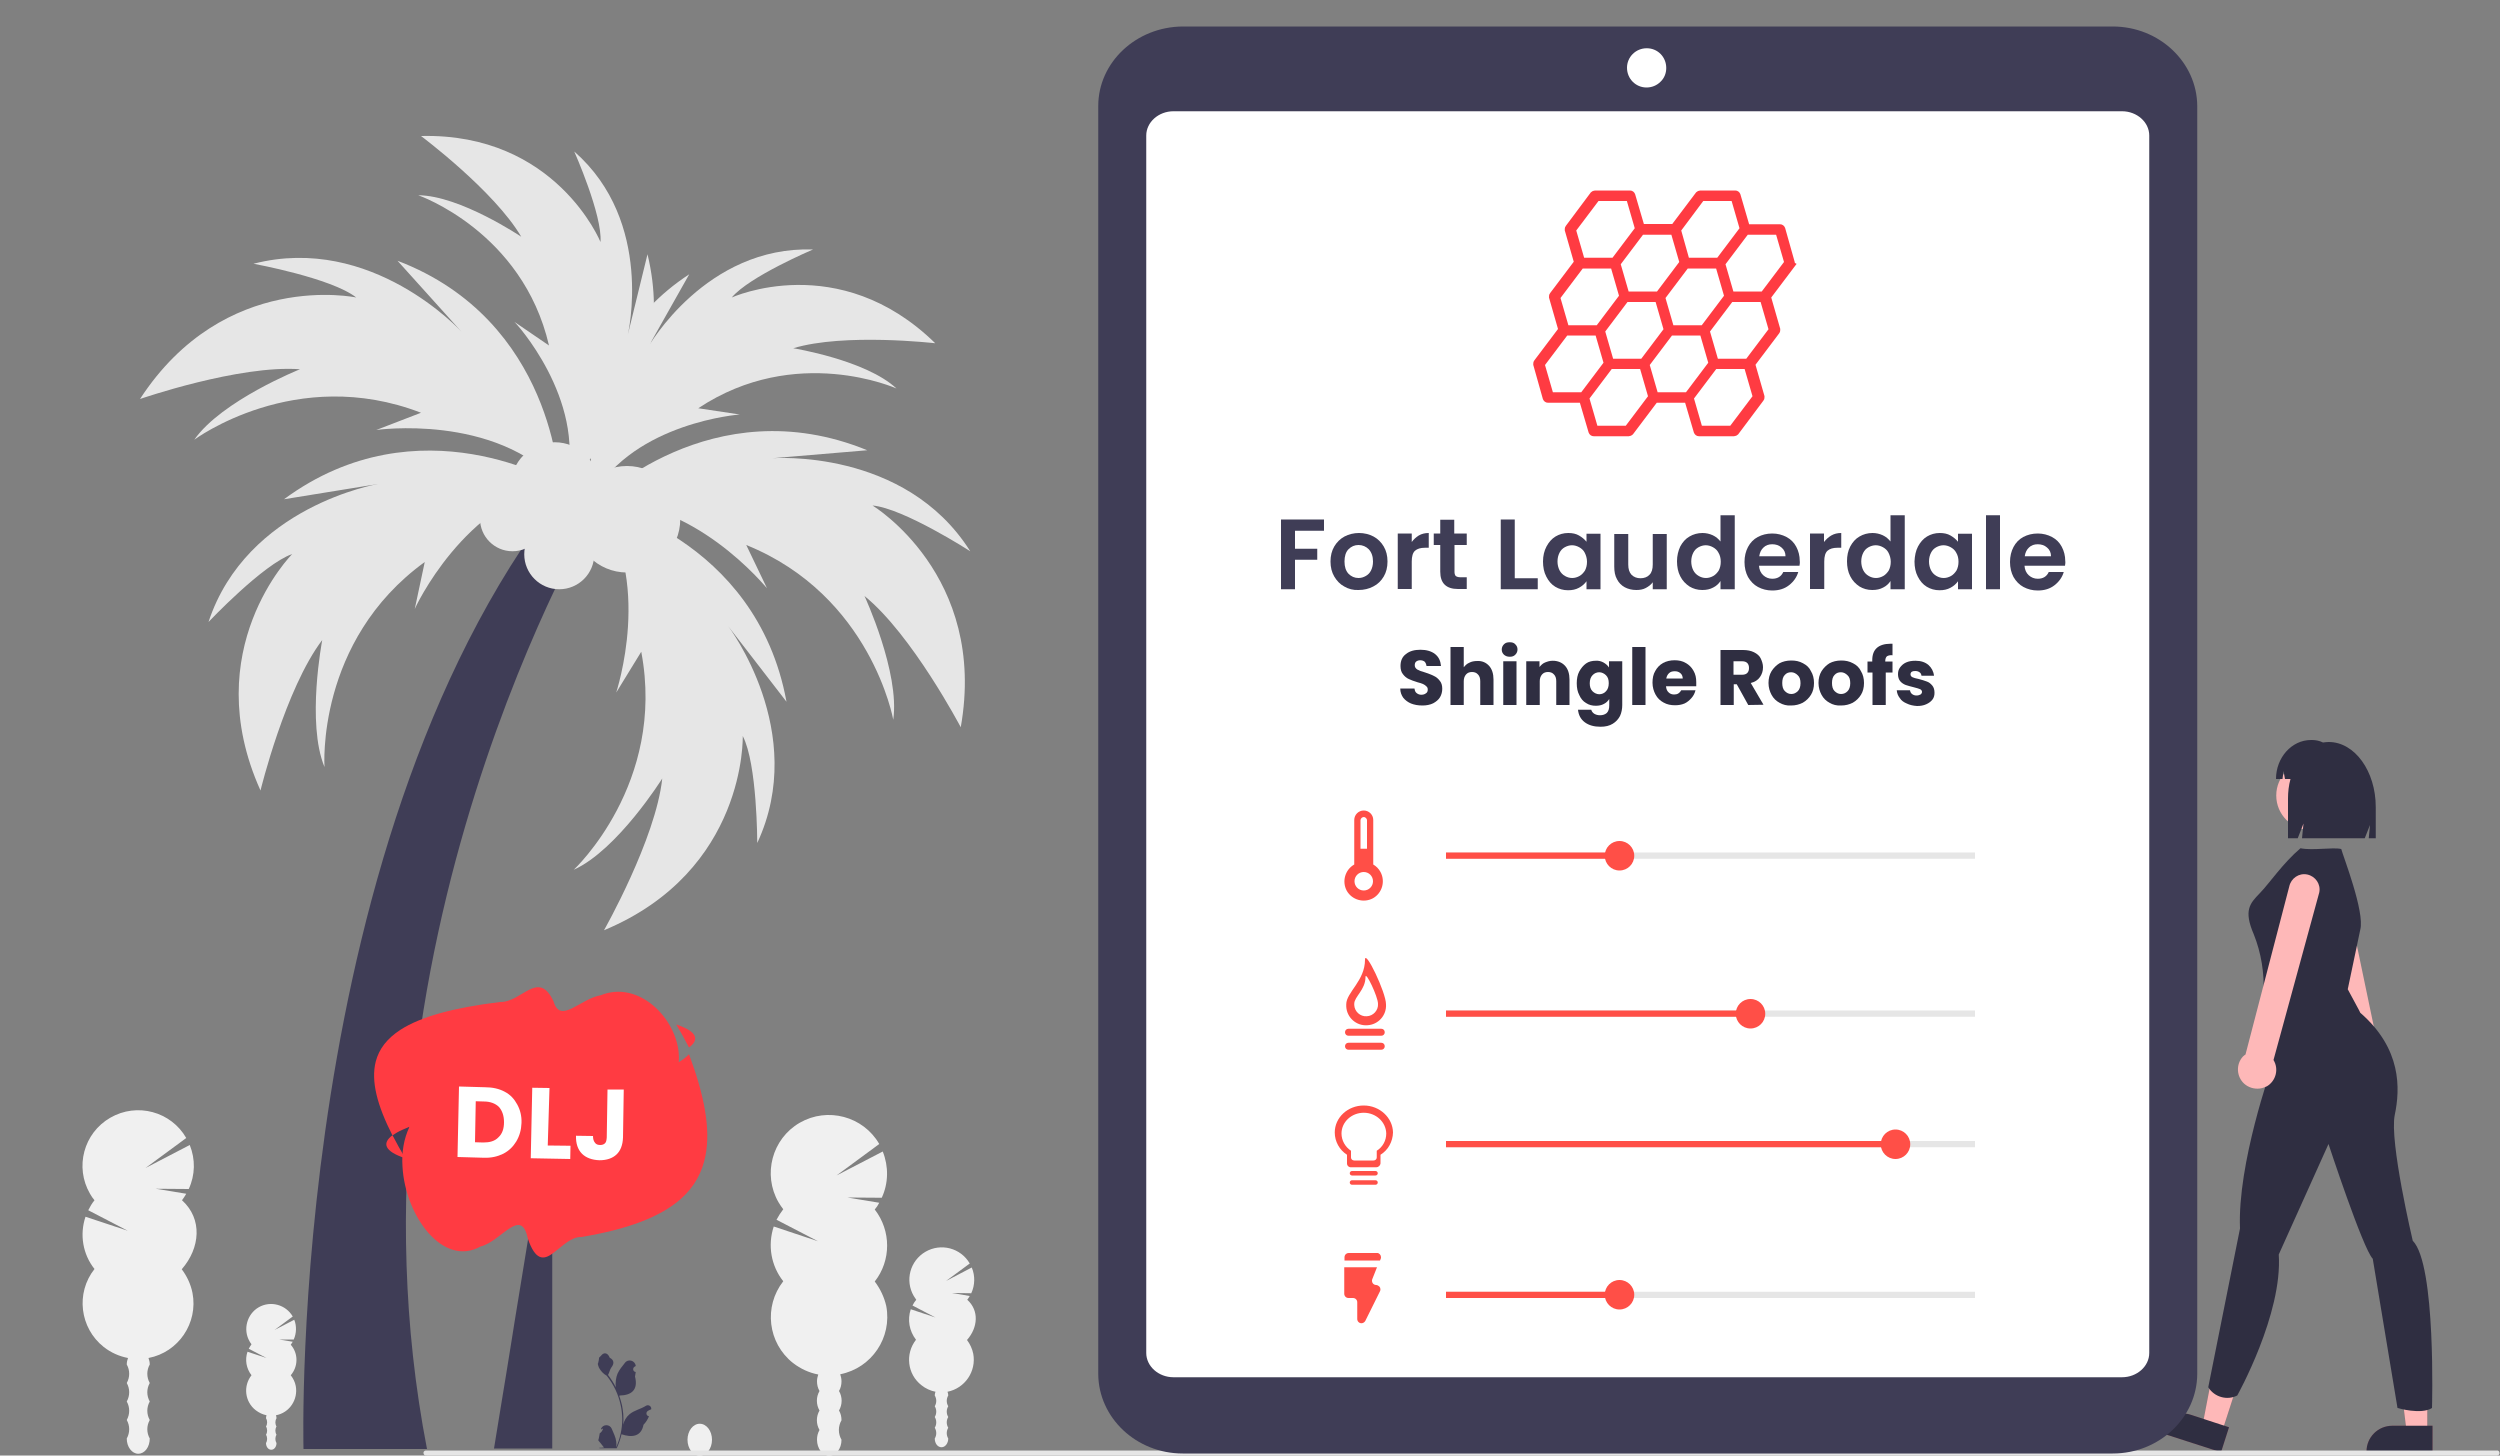 <?xml version="1.0" encoding="utf-8"?>
<!-- Generator: Adobe Illustrator 27.0.1, SVG Export Plug-In . SVG Version: 6.00 Build 0)  -->
<svg version="1.1" id="Layer_1" xmlns="http://www.w3.org/2000/svg" xmlns:xlink="http://www.w3.org/1999/xlink" x="0px" y="0px"
	 viewBox="0 0 1000 582.2" style="enable-background:new 0 0 1000 582.2;" xml:space="preserve">
<rect x="0" y="0" width="1000" height="582.2" fill="#808080" stroke="none"/>
<style type="text/css">
	.st0{fill:#FEB8B8;}
	.st1{fill:#A0616A;}
	.st2{fill:#2F2E41;}
	.st3{fill:#F0F0F0;}
	.st4{fill:#E6E6E6;}
	.st5{fill:#3F3D56;}
	.st6{fill:#FFFFFF;}
	.st7{fill:#FF4F47;}
	.st8{opacity:0.999;fill:#E6E6E6;enable-background:new    ;}
	.st9{fill:#FF3B42;stroke:#FF3B42;stroke-width:2;stroke-miterlimit:10;}
	.st10{fill:#FF3B42;}
</style>
<g>
	<path id="eea30c9c-6cf0-4066-b912-86146cbd2118-88" class="st0" d="M950.9,427.6c-1.9,1.3-4.2,1.8-6.5,1.2l0,0
		c-4.1-1.1-6.5-5.3-5.4-9.4l0,0c0-0.1,0.1-0.2,0.1-0.3c0.1-0.4,0.3-0.7,0.4-1.1l-15.1-67.8c-1-3.3,0.9-6.7,4.2-7.6
		c3.3-1,6.7,0.9,7.6,4.2l0,0l0,0l14.2,68c3.6,2.2,4.7,7,2.5,10.6C952.4,426.3,951.7,427,950.9,427.6L950.9,427.6z"/>
	<path id="ac4255b8-020c-44e3-ab14-e14fd89a049c-89" class="st1" d="M970.9,573h-8.2l-3.9-31.6h12.1L970.9,573z"/>
	<path id="af525750-d0e3-45ad-9660-762cb7e311b6-90" class="st1" d="M973,580.9h-26.4v-0.3c0-5.7,4.6-10.3,10.3-10.3H973V580.9z"/>
	<path id="ba4a26e0-48da-419d-a14f-29a5450bbc55-91" class="st0" d="M970.9,573h-8.2l-3.9-31.6h12.1L970.9,573z"/>
	<path id="a2854e04-3283-490f-9f16-1ef57dfdaf34-92" class="st2" d="M973,580.9h-26.4v-0.3c0-5.7,4.6-10.3,10.3-10.3H973V580.9z"/>
	<path id="e3533895-20eb-437c-a8b9-d90aabae4705-93" class="st1" d="M888.8,572.7l-7.8-2.5l6-31.2l11.5,3.7L888.8,572.7z"/>
	<path id="b380c79c-5b9e-4690-aa56-fb387712df26-94" class="st1" d="M888.4,580.9l-25.1-8.1l0.1-0.3c1.7-5.4,7.5-8.4,12.9-6.6l0,0
		l15.3,5L888.4,580.9z"/>
	<path id="f995137d-2975-4d43-9c64-e41688abb776-95" class="st0" d="M888.8,572.7l-7.8-2.5l6-31.2l11.5,3.7L888.8,572.7z"/>
	<path id="fe32566e-b4de-4756-a6f4-50bd207e7260-96" class="st2" d="M888.4,580.9l-25.1-8.1l0.1-0.3c1.7-5.4,7.5-8.4,12.9-6.6l0,0
		l15.3,5L888.4,580.9z"/>
	<circle id="bf09f3df-614d-423b-8418-3c355284b19b" class="st0" cx="924.3" cy="318.2" r="13.8"/>
	<path id="bbed6af0-5d8d-4a23-96ff-6cc9a01bea53-97" class="st2" d="M944.1,371.9c1.9-7.1-6.9-29.5-7.6-32.3
		c-3.4-0.8-11.4,0.7-16.3-0.3c-6.9,5.8-12.5,14.1-16.3,18c-4,4.1-6.5,6.9-2.4,16.4c3,7.5,4.3,15.6,3.9,23.8l3.3,29.3
		c0,0-13.8,38.7-12.7,64.6l-12.7,63.5c2.4,3.9,7.5,5.4,11.6,3.3c0,0,18.2-32.6,16.6-56.4l19.9-44.2c0,0,13.8,42,17.7,45.9l9.9,59.7
		c0,0,9.4,2.8,13.8,0c0,0,1.7-57.5-7.7-66.9c0,0-9.4-39.8-7.2-50.3s2.8-26.5-13.8-40.9c0,0,0.2,0.1-5-9.4L944.1,371.9z"/>
	<path id="a2a63551-b0d7-4a16-ad64-85d9a8343e67-98" class="st2" d="M931.5,296.8L931.5,296.8c-0.8,0-1.5,0.1-2.3,0.2
		c-1.4-0.7-2.9-1-4.4-1h-0.4c-7.7,0-14,7-14,15.6h2.6l0.4-3.2l0.6,3.2h2.2c-0.7,2.5-1,5.2-1,7.8v15.9h3.9l2.3-5.9l-0.6,5.9h25.1
		l2.1-5.3l-0.5,5.3h2.8v-12.5C950.3,308.5,941.9,296.8,931.5,296.8z"/>
	<path id="a1b5d12f-af35-486c-add9-83519abc8b05-99" class="st0" d="M904,435.4c-2.3,0.3-4.6-0.4-6.3-1.9l0,0
		c-3.1-2.8-3.4-7.7-0.6-10.8l0,0c0.1-0.1,0.1-0.2,0.2-0.2c0.3-0.3,0.6-0.5,0.9-0.7l17.5-67.2c0.7-3.3,3.9-5.5,7.2-4.8
		s5.5,3.9,4.8,7.2l0,0l-18.3,67c2.2,3.6,1,8.3-2.6,10.5C905.9,434.9,904.9,435.3,904,435.4L904,435.4z"/>
</g>
<ellipse id="e20e7d5b-e8e8-4858-9628-d78b97e65045" class="st3" cx="279.9" cy="575.9" rx="4.9" ry="6.4"/>
<path class="st3" d="M349.9,512.6c6.6-8.4,6.6-20.3,0-28.8l0,0c0.7-0.8,1.3-1.7,1.8-2.7l-12.8-2.1l13.8,0.1
	c2.7-5.8,2.8-12.5,0.4-18.5l-18.5,9.6l17.1-12.6c-6.4-11.1-20.7-14.9-31.8-8.5c-11.1,6.4-14.9,20.7-8.5,31.8c0.6,1,1.2,1.9,1.9,2.8
	c-1,1.3-1.9,2.7-2.7,4.2l16.6,8.6l-17.7-5.9c-2.5,7.5-1.1,15.7,3.8,21.9c-7.9,10.1-6.2,24.7,3.9,32.7c3,2.3,6.4,3.9,10.1,4.6
	c-0.3,0.9-0.5,1.8-0.5,2.7c0,1.4,0.3,2.7,1,3.9c-1.4,2.4-1.4,5.4,0,7.8c-1.4,2.4-1.4,5.4,0,7.8c-0.7,1.2-1,2.5-1,3.9
	c0,3.5,2.2,6.4,4.9,6.4s4.9-2.8,4.9-6.4c-1.4-2.4-1.4-5.4,0-7.8c0-1.4-0.3-2.7-1-3.9c1.4-2.4,1.4-5.4,0-7.8c0.7-1.2,1-2.5,1-3.9
	c0-0.9-0.2-1.9-0.5-2.8c12.6-2.5,20.8-14.7,18.4-27.3C353.7,518.9,352.1,515.5,349.9,512.6z"/>
<path class="st3" d="M386.9,519.9L386.9,519.9c0.4-0.5,0.7-1,1-1.5l-7.1-1.2l7.7,0.1c1.5-3.2,1.6-7,0.2-10.3l-10.3,5.4l9.5-7
	c-3.6-6.2-11.5-8.3-17.7-4.7s-8.3,11.5-4.7,17.7c0.3,0.5,0.7,1,1,1.5c-0.6,0.7-1.1,1.5-1.5,2.3l9.2,4.8l-9.9-3.3
	c-1.4,4.2-0.6,8.7,2.1,12.2c-4.4,5.6-3.5,13.8,2.2,18.2c1.6,1.3,3.6,2.2,5.6,2.6c-0.2,0.5-0.3,1-0.3,1.5c0.8,1.3,0.8,3,0,4.3
	c0.8,1.3,0.8,3,0,4.3c0.8,1.3,0.8,3,0,4.3c0.8,1.3,0.8,3,0,4.3c0,2,1.2,3.5,2.7,3.5s2.7-1.6,2.7-3.5c-0.8-1.3-0.8-3,0-4.3
	c-0.8-1.3-0.8-3,0-4.3c-0.8-1.3-0.8-3,0-4.3c-0.8-1.3-0.8-3,0-4.3c0-0.5-0.1-1-0.3-1.5c7-1.4,11.6-8.2,10.3-15.2
	c-0.4-2-1.3-3.9-2.5-5.5C391.2,531,391.7,524.2,386.9,519.9z"/>
<path class="st3" d="M72.8,480.1L72.8,480.1c0.6-0.8,1.2-1.7,1.7-2.6l-12.2-2l13.2,0.1c2.6-5.6,2.7-11.9,0.4-17.6l-17.7,9.2l16.3-12
	c-6.1-10.6-19.7-14.3-30.4-8.1c-10.6,6.1-14.3,19.7-8.1,30.4c0.5,0.9,1.1,1.8,1.8,2.6c-1,1.2-1.8,2.6-2.5,4l15.8,8.2l-16.9-5.6
	c-2.4,7.1-1.1,15,3.6,20.9c-7.6,9.6-5.9,23.6,3.7,31.2c2.8,2.2,6.1,3.7,9.7,4.4c-0.3,0.8-0.5,1.7-0.5,2.6c1.3,2.3,1.3,5.1,0,7.4
	c1.3,2.3,1.3,5.1,0,7.4c1.3,2.3,1.3,5.1,0,7.4c1.3,2.3,1.3,5.1,0,7.4c0,3.4,2.1,6.1,4.6,6.1c2.6,0,4.6-2.7,4.6-6.1
	c-1.3-2.3-1.3-5.1,0-7.4c-1.3-2.3-1.3-5.1,0-7.4c-1.3-2.3-1.3-5.1,0-7.4c-1.3-2.3-1.3-5.1,0-7.4c0-0.9-0.2-1.8-0.5-2.6
	c12-2.3,19.9-14,17.6-26c-0.7-3.5-2.2-6.7-4.3-9.5C80.1,499.2,81.1,487.6,72.8,480.1z"/>
<path class="st3" d="M116.3,537.9L116.3,537.9c0.3-0.4,0.5-0.8,0.8-1.2l-5.5-0.9h5.9c1.1-2.5,1.2-5.4,0.2-7.9l-7.9,4.1l7.3-5.4
	c-2.8-4.8-8.9-6.4-13.6-3.7s-6.4,8.9-3.7,13.6c0.2,0.4,0.5,0.8,0.8,1.2c-0.4,0.6-0.8,1.2-1.1,1.8l7.1,3.7l-7.6-2.5
	c-1.1,3.2-0.5,6.7,1.6,9.4c-3.4,4.3-2.7,10.6,1.7,14c1.3,1,2.8,1.7,4.3,2c-0.1,0.4-0.2,0.8-0.2,1.2c0.6,1,0.6,2.3,0,3.3
	c0.6,1,0.6,2.3,0,3.3c0.6,1,0.6,2.3,0,3.3c0,1.5,0.9,2.7,2.1,2.7s2.1-1.2,2.1-2.7c-0.6-1-0.6-2.3,0-3.3c-0.6-1-0.6-2.3,0-3.3
	c-0.6-1-0.6-2.3,0-3.3c0-0.4-0.1-0.8-0.2-1.2c5.4-1,8.9-6.3,7.9-11.7c-0.3-1.6-1-3-2-4.3C119.3,546.6,119.4,541.4,116.3,537.9z"/>
<path id="b4f17ecd-a761-4c1d-9635-212bbdf6143f-102" class="st4" d="M998.7,582.2H170.5c-0.6,0.1-1-0.3-1.1-0.9
	c-0.1-0.6,0.3-1,0.9-1.1c0.1,0,0.1,0,0.2,0h828.2c0.6-0.1,1,0.3,1.1,0.9c0.1,0.6-0.3,1-0.9,1.1C998.9,582.2,998.8,582.2,998.7,582.2
	z"/>
<g>
	<g>
		<path class="st5" d="M845.1,581.4h-372c-18.6,0-33.7-14.3-33.8-31.8V42.4c0-17.5,15.2-31.7,33.8-31.8h372
			c18.6,0,33.7,14.3,33.8,31.8v507.2C878.8,567.1,863.7,581.4,845.1,581.4z"/>
		<path class="st6" d="M848.8,550.9H469.4c-6,0-10.9-4.4-10.9-9.7v-487c0-5.3,4.9-9.7,10.9-9.7h379.4c6,0,10.9,4.4,10.9,9.7v487
			C859.7,546.5,854.8,550.9,848.8,550.9z"/>
	</g>
	<path id="b799e5a5-ef38-4021-b162-aaf6c43020c5-101" class="st6" d="M658.6,35c-4.3,0-7.8-3.5-7.8-7.9c0-4.3,3.5-7.8,7.9-7.8
		s7.8,3.5,7.8,7.9c0,2.1-0.8,4.1-2.3,5.5C662.7,34.2,660.7,35,658.6,35z"/>
	<g>
		<path class="st7" d="M549.3,345.8V328c0-2.1-1.7-3.8-3.8-3.8s-3.8,1.7-3.8,3.8l0,0v17.8c-3.7,2.1-5,6.8-3,10.5
			c2.1,3.7,6.8,5,10.5,3c3.7-2.1,5-6.8,3-10.5C551.5,347.5,550.5,346.5,549.3,345.8z"/>
		<path class="st6" d="M544.2,328c0.1-0.7,0.7-1.2,1.4-1.2c0.6,0.1,1.1,0.6,1.2,1.2v11.5h-2.6L544.2,328L544.2,328z"/>
		<rect id="b3fb4dd5-f808-4e17-8bda-c83ab4154b38" x="578.4" y="341" class="st8" width="211.6" height="2.5"/>
		<circle id="a8297b77-abf6-4c40-82ff-587ecc4408bb" class="st7" cx="647.8" cy="342.3" r="5.9"/>
		<rect id="bab01c70-216f-4a38-9df4-dd1bd7c7e26a" x="578.4" y="341" class="st7" width="69.4" height="2.5"/>
		<circle class="st6" cx="545.5" cy="352.5" r="3.7"/>
	</g>
	<g>
		<rect id="b6f69233-a0f8-4d31-9338-7486181d31fc" x="578.4" y="456.4" class="st4" width="211.6" height="2.5"/>
		<circle id="bad96c00-62fc-4855-8211-fc7f6ab481a1" class="st7" cx="758.2" cy="457.7" r="5.9"/>
		<rect id="af19c379-2974-46fc-899f-5cc4a77f219a" x="578.4" y="456.4" class="st7" width="180.4" height="2.5"/>
		<path class="st7" d="M545.5,442.2c-6.4,0-11.6,4.8-11.6,10.8c0,3.6,1.9,7,4.9,8.9v3.5c0,0.9,0.8,1.6,1.7,1.5l0,0h10
			c0.9,0,1.6-0.7,1.7-1.5l0,0v-3.5c3.1-1.9,4.9-5.3,5-8.9C557.1,447.1,551.9,442.2,545.5,442.2z"/>
		<path class="st6" d="M545.5,445.1c-4.9,0-8.9,3.7-8.9,8.3c0,2.8,1.5,5.4,3.8,6.9v2.7c0,0.7,0.6,1.2,1.3,1.2l0,0l0,0h7.7
			c0.7,0,1.3-0.5,1.3-1.2l0,0v-2.7c2.4-1.5,3.8-4.1,3.8-6.9C554.4,448.8,550.4,445.1,545.5,445.1z"/>
		<path class="st7" d="M540.8,468.4c-0.5,0-0.9,0.4-0.9,0.9s0.4,0.9,0.9,0.9h9.4c0.5,0,0.9-0.4,0.9-0.9s-0.4-0.9-0.9-0.9H540.8z"/>
		<path class="st7" d="M540.8,472.1c-0.5,0-0.9,0.4-0.9,0.9s0.4,0.9,0.9,0.9h9.4c0.5,0,0.9-0.4,0.9-0.9s-0.4-0.9-0.9-0.9H540.8z"/>
	</g>
	<g>
		<rect id="a7883c47-f1a1-461a-9e9c-5c6b67118f50" x="578.4" y="516.7" class="st4" width="211.6" height="2.5"/>
		<circle id="b15fd4c9-9da1-4107-8e2e-e457c3dc6651" class="st7" cx="647.8" cy="517.9" r="5.9"/>
		<rect id="ad5563c6-4e4d-449d-9957-f2853a47960a" x="578.4" y="516.7" class="st7" width="69.4" height="2.5"/>
		<path class="st7" d="M552,504.2l0.3-0.7c0.3-0.9-0.1-1.8-0.9-2.2c-0.2-0.1-0.4-0.1-0.6-0.1h-11.3c-0.9,0-1.7,0.7-1.7,1.7v1.3
			L552,504.2L552,504.2z"/>
		<path class="st7" d="M550.5,514L550.5,514c-0.9,0-1.7-0.7-1.7-1.7c0-0.2,0-0.4,0.1-0.6l1.9-4.8h-13.1v10.6c0,0.9,0.7,1.7,1.7,1.7
			l0,0h1.8c0.9,0,1.7,0.7,1.7,1.7v6.7c0,0.9,0.7,1.7,1.7,1.7c0.6,0,1.2-0.4,1.5-0.9l5.9-11.9c0.4-0.8,0.1-1.8-0.7-2.2
			C551,514.1,550.8,514,550.5,514z"/>
	</g>
	<g>
		<rect id="e79b1bf0-5be3-436b-bf8d-05f197630a0c" x="578.4" y="404.2" class="st4" width="211.6" height="2.5"/>
		<circle id="b712d611-a245-46ba-a930-54b84f7b4163" class="st7" cx="700.2" cy="405.5" r="5.9"/>
		<rect id="b0ead41e-44a3-4ee0-8520-af8fabea1192" x="578.4" y="404.2" class="st7" width="122.4" height="2.5"/>
		<path class="st7" d="M554.4,401.7c0.3,4.4-3.1,8.2-7.5,8.4c-4.4,0.3-8.2-3.1-8.4-7.5c0-0.3,0-0.6,0-0.9c0-4.7,7.5-9.4,7.5-17.8
			C546,379.5,554.4,397,554.4,401.7z"/>
		<path class="st6" d="M551.2,401.5c0.2,2.6-1.9,4.9-4.5,5c-2.6,0.2-4.9-1.9-5-4.5c0-0.2,0-0.4,0-0.5c0-2.8,4.5-5.6,4.5-10.7
			C546.2,388.2,551.2,398.7,551.2,401.5z"/>
		<path class="st7" d="M539.4,411.5c-0.8,0-1.4,0.6-1.4,1.4s0.6,1.4,1.4,1.4l0,0h13.1c0.8,0,1.4-0.6,1.4-1.4s-0.6-1.4-1.4-1.4H539.4
			z"/>
		<path class="st7" d="M539.4,417.1c-0.8,0-1.4,0.6-1.4,1.4s0.6,1.4,1.4,1.4l0,0h13.1c0.8,0,1.4-0.6,1.4-1.4s-0.6-1.4-1.4-1.4H539.4
			z"/>
	</g>
	<path class="st9" d="M716.9,105l-3.8-13.5c-0.2-0.5-0.6-0.8-1.1-0.8h-13.1L695.2,78c-0.2-0.5-0.6-0.8-1.1-0.8h-14
		c-0.3,0-0.7,0.2-0.9,0.4l-9.8,13h-12.6l-3.7-12.6c-0.2-0.5-0.6-0.8-1.1-0.8h-14c-0.3,0-0.7,0.2-0.9,0.4L627.1,91
		c-0.2,0.2-0.2,0.7-0.2,1l3.7,12.9l-9.8,13c-0.2,0.2-0.2,0.7-0.2,1l3.7,12.9l-9.8,13c-0.2,0.2-0.2,0.7-0.2,1l3.8,13.5
		c0.2,0.5,0.6,0.8,1.1,0.8h13.5l3.7,12.6c0.2,0.5,0.6,0.8,1.1,0.8h14c0.3,0,0.7-0.2,0.9-0.4l9.8-13h12.6l3.7,12.6
		c0.2,0.5,0.6,0.8,1.1,0.8h14c0.3,0,0.7-0.2,0.9-0.4l10.1-13.5c0.2-0.2,0.2-0.7,0.2-1l-3.7-12.9l9.8-13c0.2-0.2,0.2-0.7,0.2-1
		l-3.7-12.9l9.8-13C716.9,105.6,717,105.3,716.9,105z M662.3,157.9l-3.5-12.1l9.5-12.6h12.6l3.5,12.1l-9.5,12.6H662.3z M644.5,144.5
		l-3.5-12.1l9.5-12.6H663l3.5,12.1l-9.5,12.6H644.5z M669.3,92.9l3.5,12.1l-9.5,12.6h-12.6l-3.5-12.1l9.5-12.6H669.3z M687.2,106.4
		l3.5,12.1l-9.5,12.6h-12.6l-3.5-12.1l9.5-12.6C674.6,106.4,687.2,106.4,687.2,106.4z M680.8,79.4h12.6l3.5,12.1l-9.5,12.6h-12.6
		L671.4,92L680.8,79.4z M638.9,79.4h12.6l3.5,12.1l-9.5,12.6h-12.6L629.4,92L638.9,79.4z M632.6,106.4h12.6l3.5,12.1l-9.5,12.6
		h-12.6l-3.5-12.1L632.6,106.4z M616.9,145.8l9.5-12.6h12.6l3.5,12.1l-9.5,12.6h-12.6L616.9,145.8z M650.8,171.3h-12.6l-3.5-12.1
		l9.5-12.6h12.6l3.5,12.1L650.8,171.3z M692.6,171.3h-12.6l-3.5-12.1l9.5-12.6h12.6l3.5,12.1L692.6,171.3z M699,144.5h-12.6
		l-3.5-12.1l9.5-12.6H705l3.5,12.1L699,144.5z M705.2,117.6h-12.6l-3.5-12.1l9.5-12.6h12.6l3.5,12.1L705.2,117.6z"/>
	<g>
		<path class="st2" d="M564.4,281.4c-1.2-0.5-2.3-1.3-3.1-2.3c-0.7-1-1.2-2.2-1.2-3.7h5.7c0.1,0.8,0.3,1.4,0.8,1.8
			c0.5,0.4,1.1,0.7,1.9,0.7s1.4-0.2,1.9-0.6c0.5-0.3,0.7-0.8,0.7-1.5c0-0.6-0.2-1-0.6-1.3c-0.3-0.3-0.8-0.7-1.3-0.9
			c-0.5-0.2-1.3-0.5-2.2-0.7c-1.4-0.4-2.6-0.9-3.5-1.3c-0.9-0.4-1.7-1.1-2.3-1.9c-0.7-0.8-1-2-1-3.3c0-2.1,0.7-3.7,2.2-4.8
			c1.5-1.2,3.4-1.7,5.8-1.7c2.4,0,4.4,0.6,5.8,1.7c1.5,1.2,2.2,2.7,2.4,4.8h-5.8c-0.1-0.7-0.3-1.2-0.7-1.7c-0.5-0.4-1.1-0.6-1.8-0.6
			c-0.7,0-1.2,0.2-1.6,0.5c-0.4,0.3-0.6,0.8-0.6,1.5c0,0.7,0.3,1.2,1,1.7c0.7,0.4,1.7,0.8,3.2,1.2c1.4,0.5,2.6,0.9,3.5,1.4
			c0.9,0.4,1.7,1.1,2.3,1.9c0.7,0.8,1,1.9,1,3.2c0,1.2-0.3,2.4-0.9,3.4c-0.6,1-1.6,1.8-2.7,2.4c-1.2,0.6-2.7,0.9-4.3,0.9
			C567.1,282.2,565.7,281.9,564.4,281.4z"/>
		<path class="st2" d="M595.6,266.3c1.2,1.3,1.8,3.2,1.8,5.5V282h-5.3v-9.5c0-1.2-0.3-2.1-0.9-2.7c-0.6-0.7-1.4-1-2.4-1
			c-1,0-1.8,0.3-2.4,1s-0.9,1.6-0.9,2.7v9.5h-5.3v-23.2h5.3v8.1c0.6-0.7,1.2-1.4,2.2-1.8c0.9-0.5,2-0.7,3.2-0.7
			C592.8,264.3,594.4,265,595.6,266.3z"/>
		<path class="st2" d="M601.6,261.9c-0.6-0.6-0.9-1.2-0.9-2.1c0-0.8,0.3-1.5,0.9-2.1c0.6-0.6,1.3-0.8,2.3-0.8c0.9,0,1.7,0.2,2.2,0.8
			c0.6,0.6,0.9,1.2,0.9,2.1c0,0.8-0.3,1.5-0.9,2.1s-1.3,0.8-2.2,0.8C602.9,262.7,602.2,262.4,601.6,261.9z M606.6,264.5v17.5h-5.3
			v-17.5H606.6z"/>
		<path class="st2" d="M626,266.3c1.2,1.3,1.8,3.2,1.8,5.5V282h-5.3v-9.5c0-1.2-0.3-2.1-0.9-2.7c-0.6-0.7-1.4-1-2.4-1
			c-1,0-1.8,0.3-2.4,1s-0.9,1.6-0.9,2.7v9.5h-5.4v-17.5h5.3v2.3c0.6-0.7,1.2-1.4,2.2-1.8s1.9-0.7,3.1-0.7
			C623.1,264.3,624.8,265,626,266.3z"/>
		<path class="st2" d="M641.4,265c0.9,0.5,1.7,1.2,2.2,2v-2.5h5.3v17.5c0,1.6-0.3,3.1-0.9,4.4c-0.7,1.3-1.6,2.3-2.9,3.1
			s-2.9,1.2-4.9,1.2c-2.6,0-4.7-0.6-6.3-1.8c-1.6-1.2-2.5-2.9-2.7-5h5.3c0.2,0.7,0.6,1.2,1.2,1.6c0.7,0.4,1.4,0.6,2.3,0.6
			c1.1,0,2-0.3,2.7-0.9c0.7-0.7,1-1.7,1-3.1v-2.5c-0.5,0.8-1.2,1.5-2.2,2c-0.9,0.5-2,0.7-3.2,0.7c-1.4,0-2.7-0.3-3.9-1.1
			c-1.2-0.7-2.1-1.8-2.7-3.2c-0.7-1.3-1-2.9-1-4.7c0-1.8,0.3-3.4,1-4.7c0.7-1.3,1.6-2.4,2.7-3.2s2.5-1.1,3.9-1.1
			C639.4,264.2,640.5,264.5,641.4,265z M642.4,270.1c-0.7-0.7-1.7-1.2-2.7-1.2s-2,0.4-2.7,1.2c-0.7,0.7-1.1,1.8-1.1,3.2
			c0,1.3,0.3,2.4,1.1,3.2c0.7,0.7,1.7,1.2,2.7,1.2s2-0.4,2.7-1.2c0.7-0.7,1.1-1.8,1.1-3.2S643.2,270.9,642.4,270.1z"/>
		<path class="st2" d="M658.2,258.8V282h-5.3v-23.2H658.2z"/>
		<path class="st2" d="M678.5,274.5h-12.1c0.1,1.1,0.4,1.9,1.1,2.5c0.6,0.6,1.4,0.8,2.2,0.8c1.3,0,2.2-0.6,2.8-1.7h5.7
			c-0.3,1.2-0.8,2.2-1.6,3.1s-1.7,1.7-2.8,2.2c-1.2,0.5-2.4,0.7-3.8,0.7c-1.7,0-3.2-0.3-4.6-1.1c-1.3-0.7-2.4-1.7-3.2-3.2
			c-0.7-1.3-1.2-2.9-1.2-4.7s0.3-3.4,1.1-4.7c0.7-1.3,1.7-2.4,3.1-3.2c1.3-0.7,2.9-1.1,4.6-1.1s3.2,0.3,4.5,1.1
			c1.3,0.7,2.3,1.7,3.1,3.1s1.1,2.8,1.1,4.6C678.5,273.5,678.5,274,678.5,274.5z M673.1,271.5c0-0.9-0.3-1.7-0.9-2.2
			c-0.7-0.6-1.4-0.8-2.3-0.8s-1.7,0.2-2.2,0.7c-0.6,0.5-1,1.2-1.2,2.2H673.1L673.1,271.5z"/>
		<path class="st2" d="M699.3,282l-4.6-8.3h-1.2v8.3h-5.3V260h9c1.7,0,3.2,0.3,4.4,0.9c1.2,0.6,2.2,1.4,2.7,2.5s0.9,2.2,0.9,3.5
			c0,1.5-0.4,2.7-1.2,3.9c-0.8,1.2-2.1,2-3.7,2.4l5.1,8.7L699.3,282L699.3,282z M693.4,269.9h3.3c1,0,1.7-0.2,2.2-0.7s0.7-1.2,0.7-2
			c0-0.8-0.2-1.5-0.7-2c-0.5-0.5-1.2-0.7-2.2-0.7h-3.3V269.9z"/>
		<path class="st2" d="M711.8,281.1c-1.3-0.7-2.4-1.7-3.2-3.2c-0.7-1.3-1.2-2.9-1.2-4.7s0.4-3.4,1.2-4.7c0.8-1.3,1.9-2.4,3.2-3.2
			c1.3-0.7,2.9-1.1,4.7-1.1s3.2,0.3,4.7,1.1s2.5,1.7,3.2,3.2c0.8,1.3,1.2,2.9,1.2,4.7s-0.4,3.4-1.2,4.7c-0.8,1.3-1.9,2.4-3.3,3.2
			c-1.4,0.7-2.9,1.1-4.7,1.1C714.7,282.3,713.2,281.9,711.8,281.1z M719.1,276.5c0.7-0.7,1.1-1.8,1.1-3.2c0-1.4-0.3-2.5-1.1-3.2
			c-0.7-0.7-1.6-1.2-2.6-1.2c-1.1,0-1.9,0.3-2.6,1.1c-0.7,0.7-1,1.8-1,3.2c0,1.4,0.3,2.5,1,3.2c0.7,0.7,1.5,1.2,2.6,1.2
			S718.3,277.2,719.1,276.5z"/>
		<path class="st2" d="M731.8,281.1c-1.3-0.7-2.4-1.7-3.2-3.2c-0.7-1.3-1.2-2.9-1.2-4.7s0.4-3.4,1.2-4.7c0.8-1.3,1.9-2.4,3.2-3.2
			c1.3-0.7,2.9-1.1,4.7-1.1c1.7,0,3.2,0.3,4.7,1.1c1.4,0.7,2.5,1.7,3.2,3.2c0.8,1.3,1.2,2.9,1.2,4.7s-0.4,3.4-1.2,4.7
			c-0.8,1.3-1.9,2.4-3.3,3.2c-1.4,0.7-2.9,1.1-4.7,1.1C734.7,282.3,733.1,281.9,731.8,281.1z M739,276.5c0.7-0.7,1.1-1.8,1.1-3.2
			c0-1.4-0.3-2.5-1.1-3.2c-0.7-0.7-1.6-1.2-2.6-1.2c-1.1,0-1.9,0.3-2.6,1.1c-0.7,0.7-1,1.8-1,3.2c0,1.4,0.3,2.5,1,3.2
			c0.7,0.7,1.5,1.2,2.6,1.2S738.3,277.2,739,276.5z"/>
		<path class="st2" d="M757.2,269h-2.9V282h-5.3V269H747v-4.4h1.9v-0.5c0-2.2,0.6-3.8,1.8-4.9c1.2-1.1,3.1-1.7,5.4-1.7
			c0.4,0,0.7,0,0.9,0v4.6c-1-0.1-1.7,0.1-2.2,0.4c-0.4,0.3-0.7,1-0.7,1.9v0.2h2.9V269z"/>
		<path class="st2" d="M762.7,281.4c-1.2-0.5-2.2-1.2-2.8-2.2c-0.7-0.9-1.1-1.9-1.2-3.1h5.3c0.1,0.6,0.3,1.1,0.8,1.5
			c0.5,0.4,1.1,0.6,1.8,0.6c0.7,0,1.2-0.2,1.6-0.4c0.3-0.2,0.6-0.6,0.6-1c0-0.5-0.2-0.8-0.7-1.1c-0.5-0.2-1.3-0.5-2.6-0.8
			c-1.2-0.3-2.3-0.6-3.2-0.9c-0.8-0.3-1.6-0.8-2.2-1.5c-0.6-0.7-0.9-1.7-0.9-2.8c0-1,0.2-1.9,0.8-2.7c0.6-0.8,1.3-1.5,2.4-2
			c1.1-0.5,2.3-0.7,3.8-0.7c2.2,0,3.9,0.6,5.2,1.7c1.2,1.1,2,2.5,2.2,4.3h-5c-0.1-0.6-0.3-1.1-0.8-1.4c-0.4-0.3-1-0.5-1.7-0.5
			c-0.7,0-1.1,0.1-1.4,0.3c-0.3,0.2-0.5,0.6-0.5,1c0,0.5,0.2,0.9,0.8,1.2c0.5,0.2,1.3,0.5,2.5,0.7c1.3,0.3,2.3,0.7,3.2,1
			s1.5,0.8,2.2,1.6c0.6,0.7,0.9,1.7,0.9,2.9c0,1-0.2,1.9-0.8,2.7s-1.4,1.4-2.5,1.9s-2.3,0.7-3.7,0.7
			C765.3,282.3,763.9,282,762.7,281.4z"/>
	</g>
</g>
<g>
	<path id="XMLID_971_" class="st5" d="M238.5,203.9c0,0-106.3,176.3-67.7,375.7h-49.4c0,0-6.8-248.8,107.3-387.3L238.5,203.9z"/>
	<g>
		<path id="XMLID_882_" class="st4" d="M238.5,200.9c0,0,64,13.7,76.1,79.8l-23.3-30.2c0,0,32.3,42.3,11.6,86.7c0,0,0-31.7-5.8-42.8
			c0,0,1.6,53.9-55.5,77.7c0,0,20.7-36.5,23.3-60.7c0,0-17.9,28.6-35.4,36.5c0,0,37-34.4,27-87.2l-10,16.3
			C246.4,277,261.8,231.5,238.5,200.9z"/>
		<path id="XMLID_953_" class="st4" d="M238.5,200.9c0,0,46.1-46.3,108.4-20.8l-38,3.2c0,0,53.1-4.2,79.2,37.2
			c0,0-26.7-17.2-39.1-18.3c0,0,46.1,27.8,35.3,88.7c0,0-19.5-37.1-38.5-52.5c0,0,14.2,30.6,11.5,49.5c0,0-8.8-49.7-58.8-69.9
			l8.3,17.3C306.8,235.5,276.9,198,238.5,200.9z"/>
		<path id="XMLID_954_" class="st4" d="M237.3,198c0,0-10.6-56.2,38.4-88.3l-16.3,28.9c0,0,23-40.3,65.8-38.8
			c0,0-25.5,10.8-32.5,19.2c0,0,42.8-19.5,81.4,18.3c0,0-36.4-4.2-56.8,2c0,0,29.1,4.7,41.3,16.1c0,0-40.2-18.1-79.3,7.9l16.6,2.5
			C295.9,165.8,254.1,168.9,237.3,198z"/>
		<path id="XMLID_957_" class="st4" d="M223.7,193.6c0,0-56-33.8-110.1,6.1l37.6-6.1c0,0-52.5,8.8-67.8,55.2
			c0,0,21.8-23.1,33.5-27.2c0,0-38.1,38.2-12.7,94.6c0,0,9.9-40.7,24.7-60.2c0,0-6.4,33.2,0.9,50.8c0,0-3.5-50.4,40.1-82l-4,18.8
			C165.8,243.6,185.8,200.1,223.7,193.6z"/>
		<path id="XMLID_956_" class="st4" d="M223.7,193.6c0,0-2-65.4-64.7-89.3l25.5,28.3c0,0-35.8-39.3-83.1-27.1
			c0,0,31.2,5.7,41.1,13.5c0,0-52.7-11.3-86.5,40.6c0,0,39.6-13.7,64-11.9c0,0-31.3,12.5-42.3,28.2c0,0,40.5-30.2,90.7-10.8
			l-17.9,6.9C150.3,172,197.8,165.2,223.7,193.6z"/>
		<path id="XMLID_955_" class="st4" d="M226.5,192.4c0,0,46.3-33.7,32.5-90.7l-7.9,32.3c0,0,10.8-45.2-21.4-73.4
			c0,0,11.3,25.4,10.5,36.2c0,0-17.8-43.7-71.8-42.4c0,0,29.3,21.9,40.1,40.3c0,0-24.5-16.5-41.2-16.6c0,0,41.7,14.4,52.3,60.1
			l-13.9-9.5C206,128.7,234.3,159.6,226.5,192.4z"/>
		<ellipse id="XMLID_1230_" class="st4" cx="221.9" cy="194.5" rx="17.6" ry="17.6"/>
		<circle id="XMLID_1231_" class="st4" cx="250.8" cy="207.7" r="21.3"/>
		<ellipse id="XMLID_1232_" class="st4" cx="223.7" cy="221.7" rx="14" ry="14"/>
		<circle id="XMLID_970_" class="st4" cx="205" cy="207.5" r="13"/>
	</g>
</g>
<g>
	<path class="st5" d="M223.3,475.1c-0.8,0.8-1.6,1.8-2.4,3v101.3h-23.3l0.1-0.6l3.2-19.6l1.5-9.1l2.1-13l1.4-8.8l7.7-47.1
		c-0.9-3.9-1.7-6.9-2.5-9.2L223.3,475.1z"/>
	<path class="st10" d="M275.6,419c-1.5-2.9-3.2-6-5.1-9.2C279,412.6,279.8,415.9,275.6,419z"/>
	<path class="st10" d="M157,454.1c1.5,2.9,3.2,6,5.1,9.2C153.6,460.5,152.8,457.2,157,454.1z"/>
	<path class="st10" d="M275.6,421.7c-1,1.1-2.4,2.1-4.1,3.2l0,0c0.1-1.2,0.1-2.3,0-3.5c-1.1-14.4-16.2-29.4-31.2-23.3
		c-8.3,1.4-16.2,11.8-18.9,2.4c-6.1-12.9-12.6,0.5-21.4,0.3c-18.8,2.3-31.7,5.9-39.8,11.1c-5.4,3.5-8.6,7.7-9.9,12.7
		c-2,7.9,0.6,17.6,6.7,29.6c1-0.8,2.4-1.6,4-2.3c0.9-0.4,1.8-0.8,2.8-1.2c-2.3,4.8-3.2,10.4-2.8,16c1.1,19.7,16.2,40.3,31.2,31.9
		c8.3-2,16.2-16.1,18.9-3.3c0.2,0.6,0.4,1.2,0.6,1.7l0,0c3.1,7.8,6.4,6.7,10,3.9l0,0c3.2-2.4,6.8-6.2,10.8-6.1
		c18.8-3.1,31.7-8.1,39.8-15.2c5.4-4.8,8.6-10.6,9.9-17.4C284.3,451.5,281.7,438,275.6,421.7z"/>
	<path class="st5" d="M239.9,573.3c1-0.5,1.9-2.7,0.6-1.5c-0.1,0.1,0-0.1-0.1-0.2v-0.1c0.8-1.9,3.5-1.9,4.3,0
		c0.7,1.7,1.6,3.4,1.8,5.2c0.1,0.8,0.1,1.6-0.1,2.4c1.6-3.6,2.5-7.5,2.5-11.5c0-1-0.1-2-0.2-3c-0.1-0.8-0.2-1.6-0.4-2.4
		c-0.9-4.3-2.8-8.4-5.6-11.9c-1.3-0.7-2.4-1.9-3.1-3.2c-0.2-0.5-0.4-1-0.5-1.6c0.2,0,0.6-2.3,0.5-2.4c0.2-0.3,0.6-0.5,0.8-0.8
		c1.1-1.5,2.7-1.3,3.5,0.8c1.8,0.9,1.8,2.4,0.7,3.8c-0.7,0.9-0.8,2.1-1.4,3.1c0.1,0.1,0.1,0.2,0.2,0.2c1.1,1.5,2.1,3,2.9,4.7
		c-0.2-1.8,0.1-4,0.7-5.4c0.7-1.6,1.9-3,3-4.4c1.3-1.7,4-0.9,4.3,1.2v0.1c-0.2,0.1-0.3,0.2-0.5,0.3c-0.9,0.6-0.6,2,0.5,2.1l0,0
		c-0.1,0.6-0.2,1.2-0.3,1.8c1.4,5.5-1.6,7.5-6,7.6c-0.1,0-0.2,0.1-0.3,0.1c0.4,1.2,0.8,2.5,1.1,3.8c0.2,1.1,0.4,2.3,0.5,3.5
		c0.1,1.5,0.1,2.9,0,4.4v-0.1c0.3-1.6,1.2-3.1,2.5-4.2c1.9-1.6,4.6-2.1,6.6-3.4c1-0.6,2.2,0.2,2.1,1.3v0.1c-0.3,0.1-0.6,0.3-0.9,0.4
		c-0.2,0.1-0.3,0.2-0.5,0.3c-0.9,0.6-0.6,2,0.5,2.1l0,0l0,0c-0.5,1.2-1.2,2.4-2.2,3.4c-0.9,4.8-4.7,5.2-8.8,3.8l0,0
		c-0.4,1.9-1.1,3.8-1.9,5.6h-6.9c0-0.1,0-0.2-0.1-0.2c0.6,0,1.3,0,1.9-0.1c-0.5-0.6-1-1.3-1.5-1.9l0,0c-0.3-0.3-0.5-0.6-0.8-1l0,0
		C239.6,575.3,239.7,574.3,239.9,573.3L239.9,573.3L239.9,573.3z"/>
</g>
<g>
	<g>
		<path class="st6" d="M201.9,436.7c2.3,1.2,3.8,2.9,5,5.1s1.8,4.6,1.7,7.4s-0.8,5.2-2.1,7.4c-1.3,2.1-2.9,3.7-5.2,4.9
			c-2.3,1.1-4.7,1.7-7.8,1.6l-10.5-0.3l0.6-28.2l10.5,0.3C197,434.9,199.7,435.5,201.9,436.7z M199.4,454.9c1.5-1.4,2.2-3.4,2.2-6
			s-0.7-4.6-2-6.1c-1.4-1.4-3.5-2.2-6-2.2l-3.3-0.1l-0.3,16.4l3.3,0.1C195.8,457,197.9,456.5,199.4,454.9z"/>
		<path class="st6" d="M219.1,458.2l9.1,0.1l-0.1,5.3l-15.8-0.3l0.6-28.2l6.9,0.1L219.1,458.2L219.1,458.2z"/>
		<path class="st6" d="M249.5,435.8l-0.3,19.2c-0.1,3-1,5.3-2.6,6.8s-3.9,2.3-6.8,2.3c-3-0.1-5.4-1-7-2.6c-1.7-1.7-2.5-4.2-2.4-7.2
			l6.8,0.1c0,1.1,0.2,2,0.8,2.7c0.4,0.6,1.1,0.9,2.1,0.9c0.9,0,1.5-0.3,1.9-0.7c0.5-0.5,0.6-1.2,0.7-2.3l0.3-19.2L249.5,435.8z"/>
	</g>
</g>
<g>
	<path class="st5" d="M529.6,207.8v4.5H518v7.2h8.9v4.4H518v11.8h-5.6v-27.9H529.6z"/>
	<path class="st5" d="M537.7,234.6c-1.7-0.9-3-2.3-4-4c-1-1.7-1.5-3.7-1.5-6c0-2.3,0.5-4.3,1.5-6c1-1.7,2.4-3.1,4.1-4
		c1.7-0.9,3.7-1.4,5.8-1.4s4.1,0.5,5.8,1.4c1.7,0.9,3.1,2.3,4.1,4c1,1.7,1.5,3.7,1.5,6c0,2.3-0.5,4.3-1.5,6c-1,1.7-2.4,3.1-4.2,4
		c-1.7,0.9-3.7,1.4-5.9,1.4C541.3,236.1,539.4,235.6,537.7,234.6z M546.3,230.4c0.9-0.5,1.6-1.2,2.1-2.2c0.5-1,0.8-2.2,0.8-3.6
		c0-2.1-0.6-3.7-1.7-4.9c-1.1-1.1-2.5-1.7-4.1-1.7c-1.6,0-2.9,0.6-4,1.7c-1.1,1.1-1.6,2.8-1.6,4.9c0,2.1,0.5,3.7,1.6,4.9
		c1.1,1.1,2.4,1.7,4,1.7C544.5,231.2,545.4,230.9,546.3,230.4z"/>
	<path class="st5" d="M567.5,214.2c1.2-0.7,2.5-1,4-1v5.9H570c-1.8,0-3.1,0.4-4,1.2c-0.9,0.8-1.3,2.3-1.3,4.3v11h-5.6v-22.2h5.6v3.4
		C565.4,215.8,566.4,214.9,567.5,214.2z"/>
	<path class="st5" d="M581.8,218.1v10.7c0,0.7,0.2,1.3,0.5,1.6c0.4,0.3,1,0.5,1.8,0.5h2.6v4.7h-3.5c-4.7,0-7.1-2.3-7.1-6.9v-10.7
		h-2.6v-4.6h2.6v-5.5h5.6v5.5h5v4.6H581.8z"/>
	<path class="st5" d="M605.9,231.3h9.2v4.4h-14.8v-27.9h5.6V231.3z"/>
	<path class="st5" d="M618.6,218.6c0.9-1.7,2.1-3.1,3.6-4c1.5-0.9,3.2-1.4,5.1-1.4c1.7,0,3.1,0.3,4.3,1c1.2,0.7,2.2,1.5,3,2.5v-3.2
		h5.6v22.2h-5.6v-3.2c-0.7,1-1.7,1.9-3,2.6c-1.3,0.7-2.7,1-4.4,1c-1.9,0-3.6-0.5-5.1-1.4s-2.7-2.3-3.6-4.1c-0.9-1.7-1.3-3.8-1.3-6
		C617.2,222.3,617.7,220.3,618.6,218.6z M633.9,221.1c-0.5-1-1.3-1.7-2.2-2.2s-1.9-0.8-2.9-0.8s-2,0.3-2.9,0.8
		c-0.9,0.5-1.6,1.2-2.1,2.2c-0.5,1-0.8,2.1-0.8,3.5c0,1.3,0.3,2.5,0.8,3.5c0.5,1,1.3,1.8,2.2,2.3c0.9,0.5,1.8,0.8,2.9,0.8
		c1,0,2-0.3,2.9-0.8s1.6-1.3,2.2-2.2c0.5-1,0.8-2.1,0.8-3.5S634.4,222.1,633.9,221.1z"/>
	<path class="st5" d="M666.7,213.5v22.2h-5.6v-2.8c-0.7,1-1.7,1.7-2.8,2.3s-2.4,0.8-3.8,0.8c-1.7,0-3.3-0.4-4.6-1.1
		c-1.3-0.7-2.4-1.8-3.1-3.2c-0.8-1.4-1.1-3.1-1.1-5.1v-13h5.6v12.2c0,1.8,0.4,3.1,1.3,4.1c0.9,0.9,2.1,1.4,3.6,1.4
		c1.5,0,2.8-0.5,3.6-1.4c0.9-0.9,1.3-2.3,1.3-4.1v-12.2H666.7z"/>
	<path class="st5" d="M672.1,218.6c0.9-1.7,2.1-3.1,3.7-4c1.5-0.9,3.3-1.4,5.2-1.4c1.4,0,2.8,0.3,4.1,0.9c1.3,0.6,2.3,1.5,3.1,2.5
		v-10.5h5.7v29.6h-5.7v-3.3c-0.7,1.1-1.7,2-2.9,2.6c-1.3,0.7-2.7,1-4.4,1c-1.9,0-3.6-0.5-5.1-1.4c-1.5-1-2.8-2.3-3.7-4.1
		c-0.9-1.7-1.3-3.8-1.3-6C670.8,222.3,671.3,220.3,672.1,218.6z M687.4,221.1c-0.5-1-1.3-1.7-2.2-2.2s-1.9-0.8-2.9-0.8
		s-2,0.3-2.9,0.8c-0.9,0.5-1.6,1.2-2.1,2.2c-0.5,1-0.8,2.1-0.8,3.5c0,1.3,0.3,2.5,0.8,3.5c0.5,1,1.3,1.8,2.2,2.3
		c0.9,0.5,1.8,0.8,2.9,0.8c1,0,2-0.3,2.9-0.8s1.6-1.3,2.2-2.2c0.5-1,0.8-2.1,0.8-3.5S688,222.1,687.4,221.1z"/>
	<path class="st5" d="M719.8,226.3h-16.2c0.1,1.6,0.7,2.9,1.7,3.8c1,0.9,2.2,1.4,3.6,1.4c2.1,0,3.6-0.9,4.4-2.7h6
		c-0.6,2.1-1.9,3.9-3.7,5.3c-1.8,1.4-4,2.1-6.7,2.1c-2.1,0-4-0.5-5.7-1.4c-1.7-0.9-3-2.3-4-4c-0.9-1.7-1.4-3.7-1.4-6
		c0-2.3,0.5-4.3,1.4-6c0.9-1.7,2.2-3.1,3.9-4c1.7-0.9,3.6-1.4,5.8-1.4c2.1,0,4,0.5,5.7,1.4c1.7,0.9,3,2.2,3.9,3.9
		c0.9,1.7,1.4,3.6,1.4,5.7C720,224.9,719.9,225.7,719.8,226.3z M714.2,222.5c0-1.4-0.5-2.6-1.6-3.5c-1-0.9-2.3-1.3-3.7-1.3
		c-1.4,0-2.6,0.4-3.5,1.3c-0.9,0.8-1.5,2-1.7,3.5H714.2z"/>
	<path class="st5" d="M732.5,214.2c1.2-0.7,2.5-1,4-1v5.9H735c-1.8,0-3.1,0.4-4,1.2c-0.9,0.8-1.3,2.3-1.3,4.3v11H724v-22.2h5.6v3.4
		C730.4,215.8,731.3,214.9,732.5,214.2z"/>
	<path class="st5" d="M740.1,218.6c0.9-1.7,2.1-3.1,3.7-4c1.5-0.9,3.3-1.4,5.2-1.4c1.4,0,2.8,0.3,4.1,0.9c1.3,0.6,2.3,1.5,3.1,2.5
		v-10.5h5.7v29.6h-5.7v-3.3c-0.7,1.1-1.7,2-2.9,2.6c-1.3,0.7-2.7,1-4.4,1c-1.9,0-3.6-0.5-5.1-1.4c-1.5-1-2.8-2.3-3.7-4.1
		c-0.9-1.7-1.3-3.8-1.3-6C738.8,222.3,739.2,220.3,740.1,218.6z M755.4,221.1c-0.5-1-1.3-1.7-2.2-2.2s-1.9-0.8-2.9-0.8
		s-2,0.3-2.9,0.8c-0.9,0.5-1.6,1.2-2.1,2.2c-0.5,1-0.8,2.1-0.8,3.5c0,1.3,0.3,2.5,0.8,3.5c0.5,1,1.3,1.8,2.2,2.3
		c0.9,0.5,1.8,0.8,2.9,0.8c1,0,2-0.3,2.9-0.8s1.6-1.3,2.2-2.2c0.5-1,0.8-2.1,0.8-3.5S755.9,222.1,755.4,221.1z"/>
	<path class="st5" d="M767.2,218.6c0.9-1.7,2.1-3.1,3.6-4c1.5-0.9,3.2-1.4,5.1-1.4c1.7,0,3.1,0.3,4.3,1c1.2,0.7,2.2,1.5,3,2.5v-3.2
		h5.6v22.2h-5.6v-3.2c-0.7,1-1.7,1.9-3,2.6c-1.3,0.7-2.7,1-4.4,1c-1.9,0-3.6-0.5-5.1-1.4s-2.7-2.3-3.6-4.1c-0.9-1.7-1.3-3.8-1.3-6
		C765.9,222.3,766.3,220.3,767.2,218.6z M782.5,221.1c-0.5-1-1.3-1.7-2.2-2.2s-1.9-0.8-2.9-0.8s-2,0.3-2.9,0.8
		c-0.9,0.5-1.6,1.2-2.1,2.2c-0.5,1-0.8,2.1-0.8,3.5c0,1.3,0.3,2.5,0.8,3.5c0.5,1,1.3,1.8,2.2,2.3c0.9,0.5,1.8,0.8,2.9,0.8
		c1,0,2-0.3,2.9-0.8s1.6-1.3,2.2-2.2c0.5-1,0.8-2.1,0.8-3.5S783.1,222.1,782.5,221.1z"/>
	<path class="st5" d="M800,206.1v29.6h-5.6v-29.6H800z"/>
	<path class="st5" d="M826,226.3h-16.2c0.1,1.6,0.7,2.9,1.7,3.8c1,0.9,2.2,1.4,3.6,1.4c2.1,0,3.6-0.9,4.4-2.7h6
		c-0.6,2.1-1.9,3.9-3.7,5.3c-1.8,1.4-4,2.1-6.7,2.1c-2.1,0-4-0.5-5.7-1.4c-1.7-0.9-3-2.3-4-4c-0.9-1.7-1.4-3.7-1.4-6
		c0-2.3,0.5-4.3,1.4-6c0.9-1.7,2.2-3.1,3.9-4c1.7-0.9,3.6-1.4,5.8-1.4c2.1,0,4,0.5,5.7,1.4c1.7,0.9,3,2.2,3.9,3.9
		c0.9,1.7,1.4,3.6,1.4,5.7C826.2,224.9,826.1,225.7,826,226.3z M820.4,222.5c0-1.4-0.5-2.6-1.6-3.5c-1-0.9-2.3-1.3-3.7-1.3
		c-1.4,0-2.6,0.4-3.5,1.3c-0.9,0.8-1.5,2-1.7,3.5H820.4z"/>
</g>
</svg>
